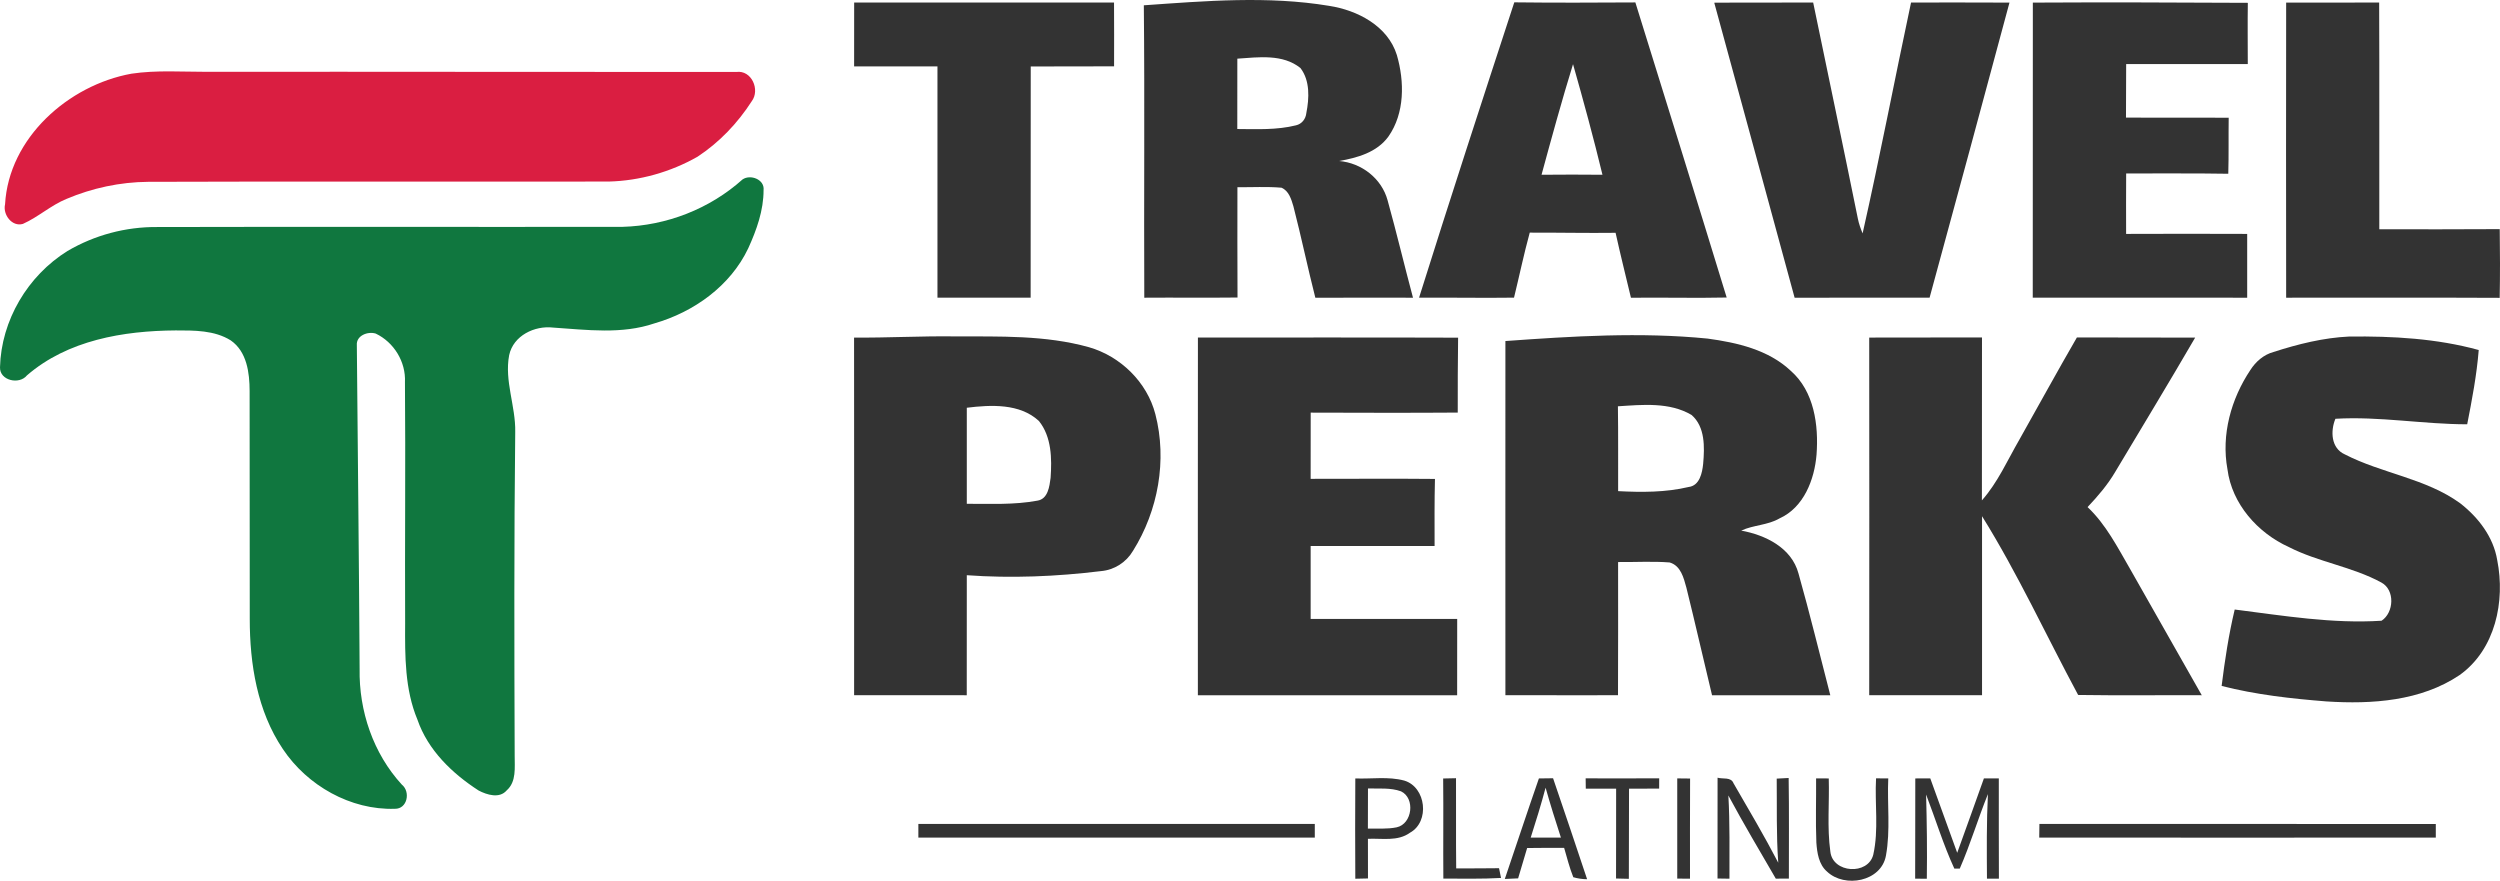 <?xml version="1.0" encoding="UTF-8" standalone="no"?>
<svg
   xmlns:dc="http://purl.org/dc/elements/1.1/"
   xmlns:cc="http://creativecommons.org/ns#"
   xmlns:rdf="http://www.w3.org/1999/02/22-rdf-syntax-ns#"
   xmlns:svg="http://www.w3.org/2000/svg"
   xmlns="http://www.w3.org/2000/svg"
   xmlns:sodipodi="http://sodipodi.sourceforge.net/DTD/sodipodi-0.dtd"
   xmlns:inkscape="http://www.inkscape.org/namespaces/inkscape"
   width="548.64pt"
   height="193.286pt"
   viewBox="0 0 548.64 193.286"
   version="1.1"
   id="svg1746"
   sodipodi:docname="tp3.svg"
   inkscape:version="0.92.3 (2405546, 2018-03-11)">
  <defs
     id="defs1750" />
  <sodipodi:namedview
     pagecolor="#ffffff"
     bordercolor="#666666"
     borderopacity="1"
     objecttolerance="10"
     gridtolerance="10"
     guidetolerance="10"
     inkscape:pageopacity="0"
     inkscape:pageshadow="2"
     inkscape:window-width="3840"
     inkscape:window-height="2066"
     id="namedview1748"
     showgrid="false"
     inkscape:zoom="1.4263423"
     inkscape:cx="339.46918"
     inkscape:cy="135.72891"
     inkscape:window-x="2869"
     inkscape:window-y="-11"
     inkscape:window-maximized="1"
     inkscape:current-layer="svg1746" />
  <g
     id="#333333ff"
     transform="translate(-6.459,-24.177)">
    <path
       d="m 257.48,25.34 c 13.5,-0.95 27.22,-2.11 40.66,0.12 6.22,0.96 12.88,4.4 14.87,10.8 1.69,5.83 1.75,12.75 -1.86,17.89 -2.52,3.47 -6.82,4.66 -10.82,5.36 4.92,0.41 9.35,3.83 10.65,8.64 1.97,7.09 3.67,14.25 5.57,21.36 -7.14,-0.01 -14.29,-0.02 -21.43,0.01 -1.7,-6.66 -3.09,-13.4 -4.81,-20.05 -0.46,-1.55 -0.99,-3.41 -2.62,-4.1 -3.22,-0.28 -6.45,-0.08 -9.67,-0.11 0,8.07 -0.03,16.14 0.02,24.21 -6.82,0.08 -13.64,-0.01 -20.46,0.04 -0.1,-21.39 0.11,-42.78 -0.1,-64.17 M 278,37.05 c 0,5.15 0.01,10.29 -0.01,15.44 4.3,0.03 8.67,0.24 12.88,-0.81 1.28,-0.29 2.14,-1.39 2.27,-2.68 0.64,-3.26 0.84,-7.1 -1.28,-9.88 -3.88,-3.15 -9.24,-2.38 -13.86,-2.07 z"
       id="path1697"
       inkscape:connector-curvature="0"
       style="opacity:1;fill:#333333" />
    <path
       d="m 193.91,24.74 c 19.01,0.02 38.02,0.01 57.03,0 0.02,4.66 0.03,9.32 0.01,13.99 -6.1,0.05 -12.19,0 -18.29,0.03 -0.03,16.91 0.01,33.83 -0.02,50.74 -6.82,0 -13.63,0.01 -20.45,0 0.01,-16.92 0,-33.84 0,-50.75 -6.1,0.01 -12.19,0 -18.29,0 0.01,-4.67 -0.01,-9.34 0.01,-14.01 z"
       id="path1699"
       inkscape:connector-curvature="0"
       style="opacity:1;fill:#333333" />
    <path
       d="m 317.88,89.51 c 6.8,-21.66 13.84,-43.25 20.9,-64.82 8.85,0.11 17.71,0.07 26.57,0.02 6.71,21.58 13.43,43.15 20.04,64.76 -7.01,0.16 -14.01,-0.04 -21.01,0.05 -1.13,-4.75 -2.32,-9.49 -3.37,-14.25 -6.28,0.08 -12.56,-0.06 -18.84,-0.04 -1.29,4.72 -2.29,9.52 -3.45,14.27 -6.95,0.1 -13.89,-0.05 -20.84,0.01 m 26.88,-26.98 c 4.45,-0.04 8.91,-0.05 13.37,0 -1.97,-8.14 -4.17,-16.22 -6.46,-24.27 -2.48,8.04 -4.7,16.15 -6.91,24.27 z"
       id="path1701"
       inkscape:connector-curvature="0"
       style="opacity:1;fill:#333333" />
    <path
       d="m 382.66,24.77 c 7.24,-0.06 14.47,0.01 21.71,-0.04 3.26,15.8 6.6,31.58 9.8,47.39 0.22,1.13 0.61,2.22 1.05,3.28 3.8,-16.83 7.03,-33.79 10.63,-50.67 7.2,-0.04 14.4,0.02 21.6,0.02 -5.79,21.6 -11.65,43.18 -17.53,64.75 -9.87,0.02 -19.75,-0.02 -29.62,0.02 -5.9,-21.58 -11.72,-43.18 -17.64,-64.75 z"
       id="path1703"
       inkscape:connector-curvature="0"
       style="opacity:1;fill:#333333" />
    <path
       d="m 452.58,24.75 c 15.72,-0.09 31.45,-0.03 47.18,0.05 -0.07,4.48 -0.01,8.96 -0.01,13.44 -8.9,0.01 -17.8,0.01 -26.69,0 -0.03,3.91 -0.01,7.83 -0.04,11.74 7.51,0.06 15.03,-0.02 22.54,0.04 -0.06,4.1 0.03,8.2 -0.09,12.29 -7.48,-0.13 -14.95,-0.04 -22.41,-0.07 -0.03,4.42 -0.02,8.85 -0.01,13.27 8.86,-0.03 17.72,-0.04 26.57,0 0.01,4.67 0.02,9.34 0,14 -15.69,-0.02 -31.37,0 -47.06,-0.01 0.03,-21.58 0,-43.17 0.02,-64.75 z"
       id="path1705"
       inkscape:connector-curvature="0"
       style="opacity:1;fill:#333333" />
    <path
       d="m 508.17,24.75 c 6.8,-0.01 13.6,0.02 20.41,-0.02 0.07,16.59 0.01,33.18 0.03,49.76 8.81,0 17.62,0.04 26.43,-0.03 0.07,5.03 0.09,10.05 -0.01,15.08 -15.62,-0.08 -31.24,-0.02 -46.86,-0.03 -0.02,-21.59 -0.04,-43.17 0,-64.76 z"
       id="path1707"
       inkscape:connector-curvature="0"
       style="opacity:1;fill:#333333" />
    <path
       d="m 193.89,98.26 c 7.36,0.07 14.72,-0.36 22.09,-0.26 9.84,0.04 19.88,-0.3 29.45,2.37 6.93,1.99 12.76,7.67 14.58,14.7 2.62,10.09 0.61,21.18 -4.9,29.98 -1.49,2.53 -4.1,4.21 -7.03,4.46 -9.76,1.19 -19.63,1.61 -29.45,0.9 -0.01,8.78 0,17.56 -0.01,26.34 -8.24,-0.01 -16.48,0.01 -24.72,-0.01 0,-26.16 0.03,-52.32 -0.01,-78.48 m 24.74,15.4 c -0.01,7.02 -0.01,14.05 0,21.08 5.16,-0.01 10.38,0.26 15.49,-0.69 2.33,-0.36 2.65,-3.12 2.9,-4.99 0.3,-4.23 0.23,-9.04 -2.57,-12.5 -4.19,-3.88 -10.53,-3.55 -15.82,-2.9 z"
       id="path1709"
       inkscape:connector-curvature="0"
       style="opacity:1;fill:#333333" />
    <path
       d="m 269.35,98.25 c 19.03,0.01 38.07,-0.04 57.1,0.03 -0.07,5.47 -0.09,10.96 -0.08,16.44 -10.76,0.08 -21.51,0.04 -32.27,0.01 0.01,4.85 -0.01,9.69 -0.01,14.53 9.09,0.01 18.19,-0.07 27.28,0.02 -0.12,4.9 -0.09,9.81 -0.08,14.72 -9.07,0 -18.13,-0.01 -27.2,0 0,5.33 0,10.67 0,16 10.72,0.01 21.44,-0.01 32.16,0 0,5.59 0.01,11.17 -0.01,16.75 -18.97,0 -37.93,-0.01 -56.9,0 0,-26.16 -0.02,-52.33 0.01,-78.5 z"
       id="path1711"
       inkscape:connector-curvature="0"
       style="opacity:1;fill:#333333" />
    <path
       d="m 336.83,99.02 c 14.75,-1.06 29.6,-2 44.36,-0.54 6.51,0.89 13.35,2.44 18.28,7.09 5.14,4.52 6.12,11.92 5.64,18.38 -0.45,5.48 -2.8,11.59 -8.12,13.99 -2.6,1.52 -5.73,1.43 -8.41,2.68 5.32,0.97 11.05,3.76 12.57,9.41 2.5,8.85 4.67,17.81 6.98,26.72 -8.65,0 -17.3,-0.01 -25.95,0.01 -1.9,-7.87 -3.68,-15.76 -5.63,-23.61 -0.6,-2.16 -1.22,-4.83 -3.68,-5.54 -3.77,-0.29 -7.54,-0.05 -11.31,-0.09 0,9.74 0.03,19.49 -0.02,29.23 -8.24,-0.01 -16.47,0.02 -24.71,-0.01 0.02,-25.91 -0.04,-51.82 0,-77.72 m 24.69,14.32 c 0.09,6.21 0.03,12.41 0.05,18.62 5.16,0.27 10.41,0.29 15.47,-0.91 2.42,-0.29 2.99,-3.1 3.19,-5.1 0.32,-3.64 0.46,-8.1 -2.55,-10.71 -4.84,-2.86 -10.78,-2.24 -16.16,-1.9 z"
       id="path1713"
       inkscape:connector-curvature="0"
       style="opacity:1;fill:#333333" />
    <path
       d="m 416.67,98.26 c 8.25,-0.02 16.5,0 24.75,-0.03 -0.01,11.92 -0.01,23.84 -0.02,35.76 3.49,-3.95 5.61,-8.81 8.22,-13.33 4.22,-7.47 8.33,-15.01 12.63,-22.43 8.65,0.05 17.3,-0.01 25.95,0.04 -5.74,9.87 -11.66,19.63 -17.52,29.43 -1.67,2.85 -3.83,5.37 -6.09,7.76 4.04,3.82 6.57,8.82 9.32,13.56 5.24,9.25 10.51,18.48 15.74,27.73 -9.04,-0.04 -18.09,0.08 -27.13,-0.06 -7.03,-13.07 -13.24,-26.62 -21.09,-39.23 -0.02,13.09 -0.02,26.18 0,39.28 -8.25,0.02 -16.51,0.01 -24.76,0 0.03,-26.16 0.02,-52.32 0,-78.48 z"
       id="path1715"
       inkscape:connector-curvature="0"
       style="opacity:1;fill:#333333" />
    <path
       d="m 505.4,101.42 c 5.38,-1.73 10.95,-3.13 16.63,-3.39 9.53,-0.1 19.16,0.42 28.4,2.96 -0.44,5.49 -1.47,10.9 -2.53,16.3 -9.66,0 -19.25,-1.78 -28.92,-1.21 -1.12,2.7 -0.97,6.46 2.06,7.81 8.16,4.21 17.77,5.25 25.32,10.73 3.99,3.11 7.29,7.39 8.13,12.48 1.8,9.02 -0.41,19.63 -8.25,25.22 -8.52,5.73 -19.25,6.43 -29.21,5.79 -7.73,-0.61 -15.49,-1.47 -23.02,-3.4 0.7,-5.63 1.55,-11.25 2.87,-16.77 10.68,1.35 21.42,3.15 32.23,2.46 2.72,-1.78 3,-6.77 -0.07,-8.4 -6.41,-3.48 -13.81,-4.46 -20.3,-7.78 -6.82,-3.1 -12.48,-9.46 -13.45,-17.05 -1.4,-7.59 0.8,-15.47 5.03,-21.8 1.19,-1.85 2.92,-3.36 5.08,-3.95 z"
       id="path1717"
       inkscape:connector-curvature="0"
       style="opacity:1;fill:#333333" />
    <path
       d="m 303.89,195.01 c 3.57,0.14 7.25,-0.47 10.74,0.47 4.81,1.43 5.66,9.03 1.26,11.44 -2.68,1.96 -6.16,1.2 -9.23,1.34 -0.01,2.89 -0.01,5.79 0.01,8.7 -0.7,0.01 -2.09,0.04 -2.78,0.06 -0.04,-7.34 -0.05,-14.68 0,-22.01 m 2.78,2.2 c 0,2.94 -0.01,5.87 -0.02,8.81 2.1,-0.04 4.23,0.14 6.31,-0.28 3.45,-0.74 4.13,-6.39 0.96,-7.9 -2.32,-0.84 -4.84,-0.55 -7.25,-0.63 z"
       id="path1719"
       inkscape:connector-curvature="0"
       style="opacity:1;fill:#333333" />
    <path
       d="m 323.17,195.02 c 0.7,-0.02 2.12,-0.05 2.82,-0.06 0.04,6.6 -0.04,13.19 0.04,19.79 3.13,0.01 6.26,-0.01 9.4,-0.04 0.11,0.54 0.33,1.6 0.44,2.14 -4.22,0.24 -8.44,0.14 -12.66,0.14 -0.06,-7.33 0.04,-14.65 -0.04,-21.97 z"
       id="path1721"
       inkscape:connector-curvature="0"
       style="opacity:1;fill:#333333" />
    <path
       d="m 344.18,195.01 c 0.78,-0.01 2.33,-0.03 3.11,-0.04 2.51,7.38 5.02,14.76 7.47,22.16 -1.05,-0.01 -2.06,-0.16 -3.03,-0.44 -0.84,-2.1 -1.38,-4.29 -2.01,-6.44 -2.71,-0.01 -5.41,-0.01 -8.12,0.03 -0.65,2.22 -1.32,4.44 -1.98,6.66 -0.73,0.03 -2.19,0.09 -2.92,0.13 2.5,-7.35 4.93,-14.73 7.48,-22.06 m 1.47,2.03 c -0.98,3.69 -2.11,7.33 -3.27,10.96 2.21,0 4.42,-0.01 6.63,-0.01 -1.18,-3.63 -2.33,-7.27 -3.36,-10.95 z"
       id="path1723"
       inkscape:connector-curvature="0"
       style="opacity:1;fill:#333333" />
    <path
       d="m 354.44,194.99 c 5.38,0.03 10.76,0.01 16.14,-0.01 0,0.57 -0.01,1.7 -0.01,2.26 -2.21,0 -4.41,0 -6.61,0.02 -0.04,6.59 0,13.18 -0.04,19.78 -0.7,-0.02 -2.1,-0.05 -2.81,-0.07 0.03,-6.57 0,-13.14 0.02,-19.72 -2.22,0 -4.44,0 -6.66,0 -0.01,-0.56 -0.02,-1.69 -0.03,-2.26 z"
       id="path1725"
       inkscape:connector-curvature="0"
       style="opacity:1;fill:#333333" />
    <path
       d="m 374.54,195 c 0.7,0 2.11,0.02 2.82,0.03 -0.04,7.32 -0.02,14.65 -0.02,21.98 -0.7,0 -2.1,-0.01 -2.8,-0.02 0.02,-7.33 0.02,-14.66 0,-21.99 z"
       id="path1727"
       inkscape:connector-curvature="0"
       style="opacity:1;fill:#333333" />
    <path
       d="m 383.39,194.85 c 1.15,0.34 2.96,-0.21 3.5,1.22 3.34,5.77 6.74,11.52 9.82,17.44 -0.45,-6.14 -0.27,-12.31 -0.34,-18.46 0.65,-0.04 1.96,-0.11 2.62,-0.14 0.12,7.36 0.04,14.72 0.05,22.08 -0.72,0 -2.15,0.01 -2.87,0.01 -3.51,-6.06 -7.1,-12.08 -10.41,-18.25 0.35,6.08 0.22,12.17 0.24,18.26 -0.65,-0.01 -1.97,-0.03 -2.62,-0.04 0.01,-7.37 0,-14.75 0.01,-22.12 z"
       id="path1729"
       inkscape:connector-curvature="0"
       style="opacity:1;fill:#333333" />
    <path
       d="m 405.01,195 c 0.7,0 2.09,0 2.78,0.01 0.16,5.35 -0.39,10.75 0.35,16.06 0.51,4.75 8.28,5.22 9.42,0.67 1.23,-5.48 0.3,-11.18 0.61,-16.75 0.67,0 2.01,0 2.68,0.01 -0.26,5.64 0.51,11.36 -0.51,16.95 -1.02,5.69 -9.03,7.18 -12.92,3.51 -1.83,-1.57 -2.19,-4.14 -2.35,-6.39 -0.19,-4.69 -0.02,-9.38 -0.06,-14.07 z"
       id="path1731"
       inkscape:connector-curvature="0"
       style="opacity:1;fill:#333333" />
    <path
       d="m 426.78,195.01 c 0.82,0 2.47,-0.01 3.29,-0.01 1.97,5.44 3.93,10.89 5.91,16.33 1.98,-5.43 3.91,-10.89 5.86,-16.33 0.82,0 2.45,0 3.27,0 0.01,7.33 -0.02,14.67 0.02,22 -0.66,0 -1.97,0 -2.62,0 -0.04,-6.19 -0.1,-12.37 0.21,-18.55 -2.18,5.4 -3.85,11.01 -6.18,16.35 -0.29,0 -0.89,0 -1.19,0 -2.43,-5.28 -4.12,-10.85 -6.2,-16.26 0.17,6.15 0.25,12.31 0.16,18.48 -0.64,-0.01 -1.92,-0.01 -2.56,-0.01 0.04,-7.34 0,-14.67 0.03,-22 z"
       id="path1733"
       inkscape:connector-curvature="0"
       style="opacity:1;fill:#333333" />
    <path
       d="m 208,205 c 29,0 58,0 87,0 0,0.75 0,2.25 0,3 -29,0 -58,0 -87,0 0,-0.75 0,-2.25 0,-3 z"
       id="path1735"
       inkscape:connector-curvature="0"
       style="opacity:1;fill:#333333" />
    <path
       d="m 454.02,205 c 29,0.01 58,-0.02 86.99,0.01 0,0.74 0,2.23 0,2.98 -29.01,0.05 -58.02,-0.01 -87.03,0 0.01,-0.74 0.03,-2.24 0.04,-2.99 z"
       id="path1737"
       inkscape:connector-curvature="0"
       style="opacity:1;fill:#333333" />
  </g>
  <g
     id="#da1e41ff"
     transform="translate(-6.459,-24.177)">
    <path
       d="m 35.3,40.35 c 5.52,-0.82 11.11,-0.4 16.67,-0.41 38.69,-0.05 77.39,0.05 116.08,0.03 3.35,-0.47 5.27,3.92 3.38,6.43 -3.08,4.79 -7.13,9.05 -11.91,12.18 -5.9,3.35 -12.67,5.27 -19.46,5.44 -33.71,0.05 -67.41,-0.06 -101.11,0.06 -6.14,0.05 -12.25,1.36 -17.9,3.75 -3.42,1.4 -6.2,3.98 -9.56,5.48 C 9.09,74.02 7.03,71.26 7.57,69.02 8.38,54.44 21.48,42.86 35.3,40.35 Z"
       id="path1740"
       inkscape:connector-curvature="0"
       style="opacity:1;fill:#da1e41" />
  </g>
  <g
     id="#10773fff"
     transform="translate(-6.459,-24.177)">
    <path
       d="m 169.41,63.56 c 1.73,-1.2 4.88,0 4.62,2.33 0.01,4.45 -1.53,8.76 -3.36,12.77 -3.92,8.28 -11.95,14 -20.61,16.49 -7.17,2.44 -14.81,1.41 -22.18,0.92 -4.1,-0.49 -8.76,1.76 -9.68,6.04 -1.08,5.64 1.44,11.2 1.33,16.85 -0.26,23.68 -0.21,47.37 -0.12,71.05 -0.02,2.6 0.42,5.7 -1.75,7.62 -1.59,1.85 -4.31,0.99 -6.15,0.04 -5.82,-3.76 -11.14,-8.87 -13.44,-15.56 -2.78,-6.65 -2.74,-13.97 -2.7,-21.05 -0.08,-17.67 0.11,-35.35 -0.04,-53.01 0.22,-4.47 -2.42,-8.77 -6.42,-10.67 -1.73,-0.53 -4.31,0.43 -4.14,2.56 0.2,23.67 0.48,47.34 0.61,71.01 -0.17,9.24 2.99,18.59 9.28,25.43 1.94,1.56 1.19,5.35 -1.54,5.29 -9.72,0.32 -19.24,-5.09 -24.59,-13.12 -5.62,-8.34 -7.26,-18.66 -7.26,-28.54 -0.02,-16.68 -0.04,-33.36 -0.03,-50.03 -0.01,-3.99 -0.59,-8.63 -4.14,-11.1 -3.58,-2.24 -8.01,-2.19 -12.09,-2.19 -11.48,0.08 -23.7,2.13 -32.65,9.88 -1.69,2.09 -5.99,1.12 -5.9,-1.78 0.26,-10.31 6.09,-20.11 14.81,-25.53 5.94,-3.49 12.78,-5.32 19.67,-5.26 34.04,-0.09 68.1,0.01 102.14,-0.04 9.68,-0.27 19.12,-3.94 26.33,-10.4 z"
       id="path1743"
       inkscape:connector-curvature="0"
       style="opacity:1;fill:#10773f" />
  </g>
</svg>
